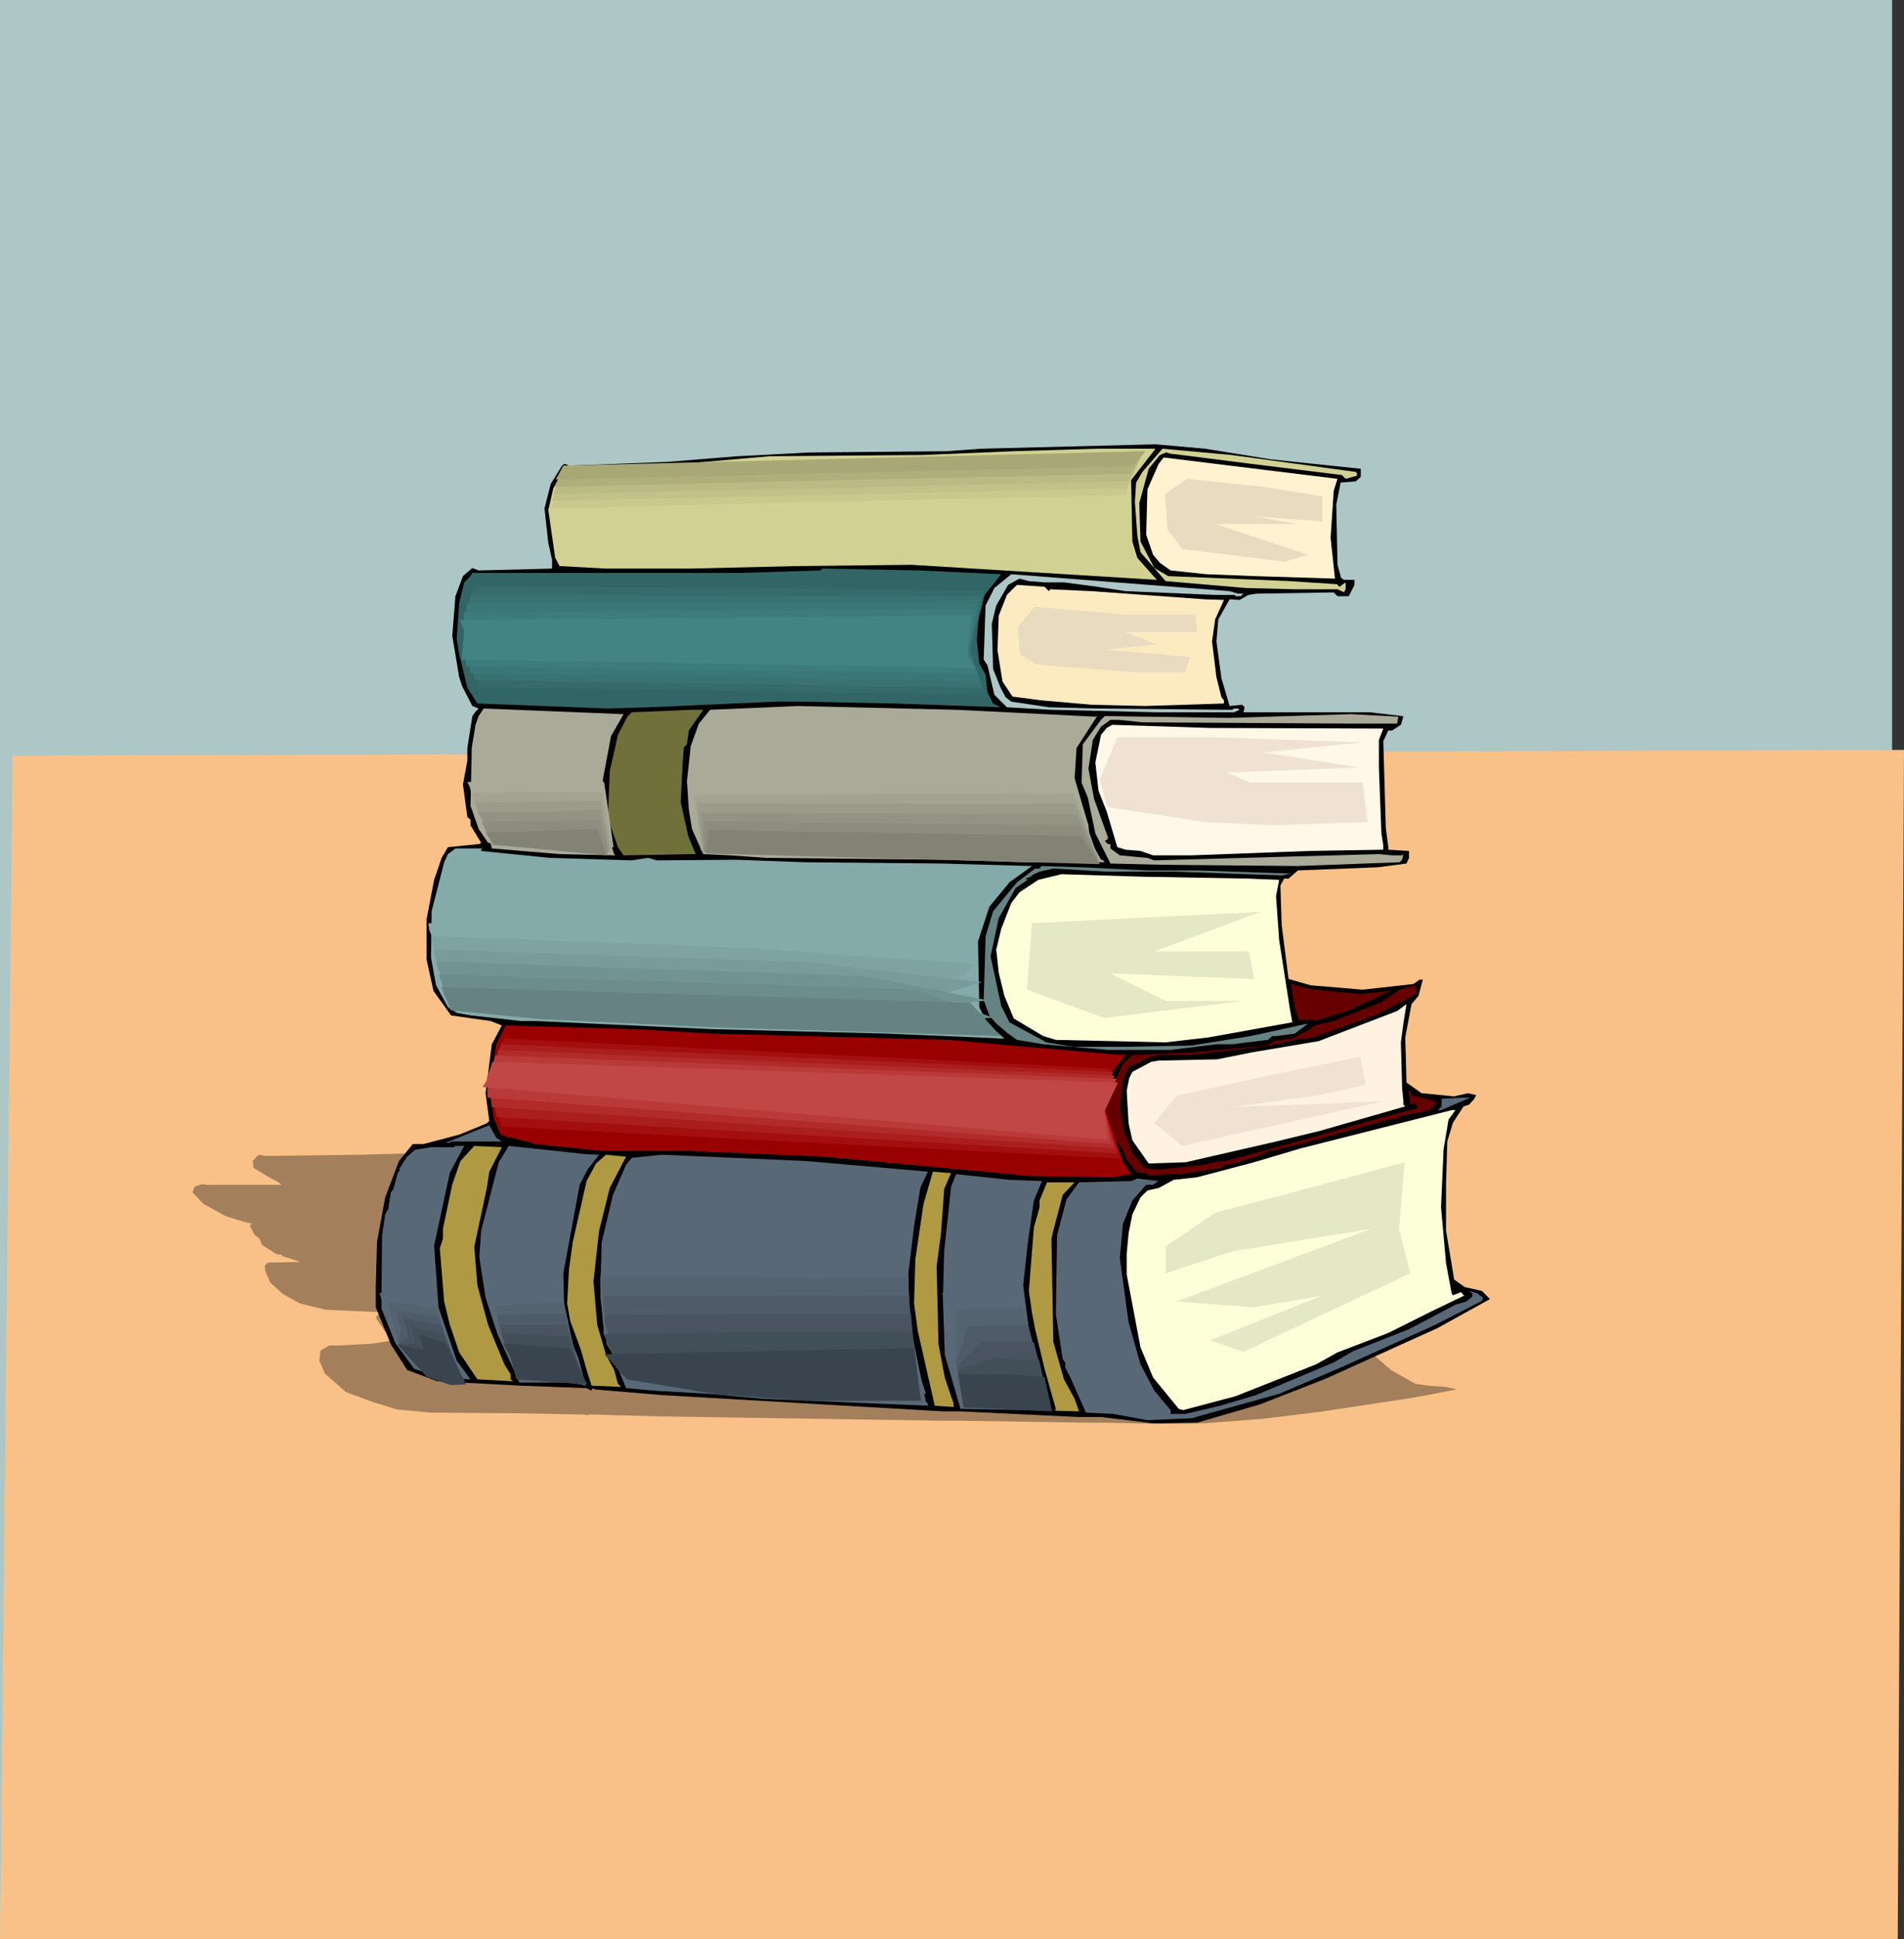 <?xml version="1.0" encoding="UTF-8" standalone="no"?>
<svg
   version="1.0"
   width="129.766mm"
   height="132.113mm"
   id="svg100"
   sodipodi:docname="Books 35.wmf"
   xmlns:inkscape="http://www.inkscape.org/namespaces/inkscape"
   xmlns:sodipodi="http://sodipodi.sourceforge.net/DTD/sodipodi-0.dtd"
   xmlns="http://www.w3.org/2000/svg"
   xmlns:svg="http://www.w3.org/2000/svg">
  <rect width="100%" height="100%" fill="#333333" stroke="none"/>
  <sodipodi:namedview
     id="namedview100"
     pagecolor="#ffffff"
     bordercolor="#000000"
     borderopacity="0.25"
     inkscape:showpageshadow="2"
     inkscape:pageopacity="0.0"
     inkscape:pagecheckerboard="0"
     inkscape:deskcolor="#d1d1d1"
     inkscape:document-units="mm" />
  <defs
     id="defs1">
    <pattern
       id="WMFhbasepattern"
       patternUnits="userSpaceOnUse"
       width="6"
       height="6"
       x="0"
       y="0" />
  </defs>
  <path
     style="fill:#adc6c6;fill-opacity:1;fill-rule:evenodd;stroke:none"
     d="M 0,0 H 487.385 V 499.324 H 0 Z"
     id="path1" />
  <path
     style="fill:#f9c187;fill-opacity:1;fill-rule:evenodd;stroke:none"
     d="m 3.232,194.558 487.223,-1.454 -1.616,306.219 H 0 Z"
     id="path2" />
  <path
     style="fill:#a37f5b;fill-opacity:1;fill-rule:evenodd;stroke:none"
     d="m 248.379,297.17 24.078,0.646 0.646,0.646 -0.97,0.162 -3.878,0.162 0.808,1.616 5.494,4.363 1.616,0.808 h 0.162 l 0.808,0.162 h 2.909 l 0.485,0.485 -0.485,0.808 h -2.909 l -1.454,-0.323 h -19.554 l -1.939,0.162 -1.939,0.323 h -2.747 l -0.97,1.616 1.131,1.454 4.525,2.747 4.363,1.778 h 3.07 l 0.97,0.162 0.162,0.323 h 32.32 l 8.565,0.323 0.485,0.162 v 0.646 l -1.616,0.323 h -1.131 l -0.485,0.808 8.08,6.141 2.262,1.454 0.162,0.162 5.494,0.162 0.485,0.485 -0.162,0.323 -6.949,0.323 -20.362,0.162 -1.778,0.646 h -0.97 l -0.485,0.485 3.555,2.909 6.302,3.717 6.302,0.485 13.736,0.485 12.605,-0.485 1.293,-0.323 h 0.646 l 0.323,1.293 -0.97,0.485 0.97,2.262 4.202,3.393 4.686,0.808 8.726,0.323 3.394,-0.323 2.101,0.162 v 0.162 l -0.808,0.323 -1.454,0.162 -1.293,1.293 v 1.293 l 3.394,3.07 3.878,3.393 6.302,3.555 3.232,0.485 4.686,0.323 2.747,0.646 -10.989,2.101 -24.563,3.717 -14.706,1.778 -14.706,1.131 -11.312,0.162 -13.898,-0.323 h -5.656 l -31.189,-0.485 h -4.525 l -73.69,-1.131 -17.614,-0.485 h -0.646 -0.162 l 0.162,0.162 -1.616,-0.162 -17.291,-0.323 -21.816,-0.162 -8.726,-0.808 -6.302,-1.939 -6.949,-2.585 -1.778,-1.616 -3.555,-3.07 -1.454,-3.393 0.323,-2.586 2.262,-1.293 h 2.747 l 8.403,-0.485 6.141,-0.97 0.485,-0.162 -3.394,-1.939 -2.424,-3.555 0.97,-1.454 -3.232,-0.162 -10.666,-0.485 -6.626,-1.616 -4.363,-2.424 -3.232,-2.909 -1.293,-2.909 -0.162,-1.454 0.808,-0.808 7.595,-0.162 h 0.323 l 0.162,-0.162 -4.202,-1.293 -0.485,-0.485 h -0.97 l -3.878,-2.424 -0.808,-1.778 -1.131,-0.808 -1.293,-2.424 0.323,-0.323 0.485,-0.162 -1.616,-0.323 -4.363,-1.293 -1.616,-0.646 -5.171,-2.909 -2.747,-2.909 0.485,-1.454 1.939,-0.646 1.616,0.162 h 18.907 l -0.808,-0.646 -2.424,-1.293 -4.04,-2.424 -0.162,-1.778 1.131,-1.293 0.646,-0.323 1.293,0.323 24.886,-0.323 17.614,-0.485 18.422,-0.162 35.067,-0.162 8.565,-0.323 44.925,-0.162 12.928,0.162 z"
     id="path3" />
  <path
     style="fill:#000000;fill-opacity:1;fill-rule:evenodd;stroke:none"
     d="m 327.401,118.286 23.109,2.424 v 2.101 l -1.293,1.131 -3.878,0.323 -1.131,5.656 0.323,15.513 0.808,2.909 v 0.323 l 0.808,0.646 h 2.747 v 1.293 l -1.454,2.909 h -2.909 l -0.97,-0.97 -19.877,0.323 -2.101,0.323 -2.262,1.293 -2.586,-0.162 -2.909,5.171 -0.485,5.656 1.293,9.534 2.101,7.11 3.232,-0.323 0.646,0.646 -0.323,1.293 h 32.482 l 8.403,0.97 0.323,0.162 -0.646,2.101 -2.262,1.454 h -0.97 l -1.293,2.747 0.646,22.3 0.646,5.009 v 0.646 l 5.333,0.323 v 1.778 l -0.646,1.454 -7.434,0.97 -20.523,0.808 -2.424,2.101 h -1.131 l -0.97,1.778 0.323,10.18 1.778,13.897 5.656,1.616 13.413,1.131 13.09,-1.454 1.616,-1.131 h 0.808 l -1.131,4.201 -1.778,2.101 -1.616,8.564 0.323,11.635 3.878,2.747 8.403,0.808 3.555,-0.808 2.101,0.485 -0.485,0.97 -1.293,1.454 -1.454,0.485 -2.747,4.201 -1.454,4.848 -0.323,10.988 v 11.958 l 2.101,12.604 2.747,1.939 4.363,0.97 2.101,2.101 -13.413,7.433 -28.926,13.089 -16.968,6.625 -16.16,4.686 -11.312,0.162 -13.413,-1.616 h -5.656 l -30.542,-1.454 h -4.525 l -72.397,-4.201 -17.291,-1.454 -0.323,-0.323 -0.485,0.323 v 0.323 l -1.293,-0.646 -16.968,-0.646 -21.493,-1.131 -7.757,-2.909 -4.202,-6.625 -3.878,-9.534 v -5.171 l 0.323,-11.635 2.101,-11.473 3.555,-9.372 3.555,-4.363 h 2.747 l 9.211,-2.424 7.11,-2.909 0.646,-0.646 -0.97,-7.11 1.616,-12.604 2.586,-4.848 -2.909,-1.131 -10.181,-1.454 -4.525,-6.302 -1.778,-8.08 v -10.342 l 1.939,-10.18 1.939,-5.656 1.616,-2.747 7.918,-0.808 h 0.162 l 0.485,-0.323 -2.747,-4.525 v -1.454 l -0.808,-0.646 -1.131,-8.403 1.131,-6.141 v -3.232 l 1.293,-8.241 0.808,-1.131 0.808,-0.808 -1.616,-0.646 -2.586,-5.009 -0.808,-2.424 -1.778,-10.665 0.808,-10.18 1.939,-5.171 2.424,-2.101 1.616,0.646 18.907,-0.485 v -2.262 l -0.97,-4.363 -0.97,-8.888 1.616,-6.302 2.909,-4.686 0.646,-0.485 1.131,0.485 25.371,-0.97 17.938,-1.454 18.584,-0.97 35.39,-0.323 8.888,-0.646 44.925,-1.131 12.766,1.131 z"
     id="path4" />
  <path
     style="fill:#d1d193;fill-opacity:1;fill-rule:evenodd;stroke:none"
     d="m 291.364,123.619 0.323,15.836 1.293,4.201 5.01,5.656 -63.186,-3.878 -29.411,0.323 -27.472,0.646 h -21.816 l -11.958,-0.646 -1.131,-2.101 -1.778,-12.281 1.293,-5.656 2.909,-5.009 26.826,-0.97 26.018,-2.262 39.269,-0.323 23.594,-0.97 21.493,-0.646 h 15.029 z"
     id="path5" />
  <path
     style="fill:#d1d193;fill-opacity:1;fill-rule:evenodd;stroke:none"
     d="m 349.217,121.518 0.323,0.323 v 0.646 l -2.909,0.808 -0.97,-0.97 -23.594,-2.909 -15.19,-1.939 -5.333,-0.646 -1.131,-0.323 -1.616,0.646 -2.909,3.555 -2.424,8.888 0.323,9.857 3.555,6.787 3.555,2.101 31.35,1.293 12.282,0.808 v 0.162 l 0.485,0.485 1.616,-1.131 v 1.778 l -0.323,0.485 v 0.323 l -1.778,-0.808 h -11.15 l -12.443,-0.323 -20.685,-1.778 -6.464,-7.433 -0.808,-4.201 -0.646,-8.726 0.323,-5.009 1.616,-2.747 5.171,-5.979 17.776,1.616 z"
     id="path6" />
  <path
     style="fill:#fff2d1;fill-opacity:1;fill-rule:evenodd;stroke:none"
     d="m 344.531,123.296 -0.97,3.07 -0.808,12.12 1.131,10.504 -20.846,-0.646 -12.282,-0.485 -9.211,-0.97 -2.747,-1.939 -1.778,-2.101 -1.778,-5.171 0.323,-11.635 2.909,-6.625 1.293,-1.616 27.634,3.393 z"
     id="path7" />
  <path
     style="fill:#326666;fill-opacity:1;fill-rule:evenodd;stroke:none"
     d="m 257.913,147.858 -4.525,5.656 -1.131,3.232 -0.646,8.08 0.646,5.979 1.616,2.909 0.485,4.525 1.454,2.909 1.939,0.97 -26.987,-0.97 -24.886,-0.485 h -5.818 l -32.805,1.454 -10.666,0.323 -33.613,-1.293 -2.586,-4.04 -2.101,-8.726 -0.646,-3.878 0.646,-9.211 1.293,-5.333 1.616,-1.616 0.485,-0.808 h 68.518 l 21.17,-0.646 0.485,-0.485 25.048,0.485 z"
     id="path8" />
  <path
     style="fill:#adc6c6;fill-opacity:1;fill-rule:evenodd;stroke:none"
     d="m 318.836,152.867 h 1.454 l -0.646,0.646 h -1.454 v -0.323 h -5.171 l -23.109,-0.97 -7.272,-1.131 -8.565,-1.131 h -5.01 l -4.04,-0.323 -2.424,-0.646 -2.909,1.616 -3.07,5.333 -1.131,4.686 0.323,11.635 1.939,4.848 1.293,2.424 1.454,1.131 9.696,1.454 12.443,0.323 32.643,0.323 h 2.101 l 0.485,-0.323 h 0.97 l 0.485,0.323 -1.454,0.646 h -19.877 l -27.472,-0.646 -11.15,-0.646 -3.232,-3.232 -1.778,-7.595 -0.97,-1.454 0.485,-13.897 2.262,-4.525 4.363,-3.555 56.237,4.363 z"
     id="path9" />
  <path
     style="fill:#fceac1;fill-opacity:1;fill-rule:evenodd;stroke:none"
     d="m 270.195,152.221 0.323,-0.485 10.666,0.485 29.25,2.101 4.848,0.162 -2.262,5.009 -0.808,5.656 1.131,9.211 1.293,5.171 0.646,0.808 v 0.808 l -20.362,0.646 -13.736,-0.323 -12.928,-1.131 -7.434,-0.97 -2.586,-3.878 -1.293,-8.08 0.323,-8.888 2.101,-5.333 2.586,-2.585 7.11,0.485 z"
     id="path10" />
  <path
     style="fill:#aaaa99;fill-opacity:1;fill-rule:evenodd;stroke:none"
     d="m 282.153,184.54 0.485,-0.162 -5.333,8.241 -0.485,7.756 1.778,6.141 1.778,5.979 0.323,3.555 2.909,5.333 h 0.323 l 0.646,0.646 H 263.892 l -20.685,-0.646 -45.894,-0.485 -9.211,-0.646 -6.949,-0.323 -2.909,-6.464 -0.808,-5.009 -0.485,-7.272 0.97,-9.049 2.101,-5.817 2.909,-3.555 22.462,-0.97 40.885,0.97 z"
     id="path11" />
  <path
     style="fill:#aaaa99;fill-opacity:1;fill-rule:evenodd;stroke:none"
     d="m 157.398,189.549 -2.101,11.15 0.485,11.958 2.424,7.272 0.323,0.323 -14.382,-0.323 -17.453,-1.454 -0.323,-1.454 h -0.646 l -2.424,-3.555 -2.101,-5.979 0.323,-15.028 0.97,-5.817 0.808,-2.262 1.293,-1.939 36.037,1.454 z"
     id="path12" />
  <path
     style="fill:#70703a;fill-opacity:1;fill-rule:evenodd;stroke:none"
     d="m 177.437,188.095 -0.485,3.555 -0.808,0.808 -0.323,4.525 -0.485,9.534 1.939,8.726 1.939,4.686 -18.584,0.323 -1.454,-2.101 -2.586,-7.433 0.485,-12.12 2.101,-9.372 2.424,-4.686 1.131,-1.131 15.514,-0.646 h 2.909 z"
     id="path13" />
  <path
     style="fill:#aaaa99;fill-opacity:1;fill-rule:evenodd;stroke:none"
     d="m 359.883,186.317 h -13.251 l -52.358,-0.323 -6.141,-0.646 h -2.101 l -2.424,1.778 -2.101,3.393 -1.131,7.433 1.454,7.756 3.555,9.857 v 0.485 l -0.808,0.485 0.808,0.808 h 0.646 v 1.131 l 2.424,1.778 7.11,0.646 1.778,0.646 34.582,-0.97 23.27,-0.646 3.394,0.323 h 2.586 l 0.323,-0.323 -0.323,1.454 -0.646,0.646 -26.179,0.97 -35.229,-0.323 -13.09,-0.323 -3.878,-7.756 -1.939,-9.211 -1.616,-3.878 0.323,-9.857 4.686,-6.302 0.97,-0.97 31.835,0.485 31.674,-0.97 12.12,0.646 z"
     id="path14" />
  <path
     style="fill:#fff7e8;fill-opacity:1;fill-rule:evenodd;stroke:none"
     d="m 356.328,187.61 -1.131,2.909 v 7.11 l 0.646,16.967 0.485,3.07 v 1.131 l -19.069,0.323 -30.381,1.131 h -9.858 l -3.232,-1.131 -3.878,-0.323 -2.101,-0.646 -2.747,-9.211 -2.101,-5.333 -0.808,-7.272 1.454,-7.11 1.454,-1.778 1.454,-0.808 25.21,0.808 z"
     id="path15" />
  <path
     style="fill:#84aaaa;fill-opacity:1;fill-rule:evenodd;stroke:none"
     d="m 123.947,218.797 v 0.323 l 17.614,1.778 21.17,0.646 4.202,-0.646 2.262,0.646 20.362,-0.162 17.938,0.646 34.906,0.323 23.432,0.646 -5.818,4.201 -5.171,6.302 -2.909,8.888 0.323,16.967 2.101,4.201 4.363,3.878 -30.381,-1.293 -44.763,-1.131 -45.571,-2.101 h -3.878 l -12.928,-1.454 -3.555,-0.646 -2.262,-1.454 -3.07,-5.656 -1.293,-7.11 0.162,-11.958 3.232,-12.604 0.97,-2.101 1.939,-1.454 h 6.949 z"
     id="path16" />
  <path
     style="fill:#668282;fill-opacity:1;fill-rule:evenodd;stroke:none"
     d="m 295.566,224.13 h 13.09 l 23.917,0.808 -2.424,0.485 -27.31,-0.97 h -17.776 l -13.736,-0.808 -3.555,0.808 -1.454,0.646 -0.485,0.323 v 0 l -0.323,0.323 -1.293,0.485 0.485,0.323 -3.07,2.101 -4.363,7.756 -2.101,9.857 2.747,12.766 2.101,4.201 9.534,5.171 6.949,1.131 h 14.382 l 15.998,-0.323 15.19,-2.424 14.867,-3.232 -3.394,2.586 -4.848,0.646 h -0.97 l -1.131,0.97 -9.211,1.131 h -4.04 l -11.797,1.454 h -16.16 l -16.645,-1.454 -6.787,-1.131 -2.262,-1.616 -3.07,-2.586 -1.778,-2.101 -1.454,-3.878 0.485,-16.483 1.939,-6.464 6.141,-7.433 4.686,-3.555 h 1.131 l 0.485,-0.646 10.342,0.323 z"
     id="path17" />
  <path
     style="fill:#fcffd8;fill-opacity:1;fill-rule:evenodd;stroke:none"
     d="m 321.584,226.231 7.918,0.323 -0.808,4.201 0.808,11.312 2.747,17.614 0.646,3.555 -21.493,3.878 -11.15,1.293 -28.28,-0.646 -3.232,-0.97 -7.595,-4.525 -2.424,-5.817 -1.454,-5.979 -0.646,-5.979 1.293,-5.333 2.586,-6.625 2.101,-2.747 4.848,-3.232 5.979,-1.454 20.846,0.646 z"
     id="path18" />
  <path
     style="fill:#660000;fill-opacity:1;fill-rule:evenodd;stroke:none"
     d="m 350.348,255.964 7.757,-0.808 -10.989,5.171 -8.565,2.586 v -0.323 h -3.555 l -0.323,0.323 -1.131,-3.232 -0.97,-6.302 5.818,1.454 z"
     id="path19" />
  <path
     style="fill:#660000;fill-opacity:1;fill-rule:evenodd;stroke:none"
     d="m 354.873,261.135 -16.483,5.979 -5.01,0.646 -5.979,1.454 -9.534,1.131 -11.312,1.293 h -7.757 l -2.424,0.485 -5.656,2.747 -1.454,3.232 -0.808,6.787 1.131,6.302 2.101,5.656 3.232,3.878 3.07,0.485 12.12,-1.293 4.202,-0.97 h 1.454 l 23.594,-6.464 15.837,-4.525 9.858,-2.585 v -0.485 l -0.646,-0.808 -1.131,0.323 -0.323,-2.424 v -1.454 l 0.323,0.323 0.323,1.131 6.141,1.616 0.162,0.485 -1.616,1.778 -2.909,0.646 -4.525,0.808 -0.646,0.646 -2.586,0.323 -5.171,1.454 -16.322,4.525 -6.302,1.454 -1.454,0.646 h -0.97 l -0.323,-0.323 -1.616,1.131 -7.595,2.424 -2.586,0.323 -0.646,0.808 -10.181,1.616 h -2.586 l -6.302,0.485 0.323,-0.485 -3.232,-0.646 -2.424,-3.07 -1.454,-3.232 -1.616,-2.262 -2.586,-6.625 0.808,-4.201 3.878,-8.403 2.424,-2.262 15.19,-0.646 19.715,-1.778 1.454,-1.131 4.848,-0.646 4.686,-2.424 0.97,-0.97 5.01,-1.131 12.282,-4.848 4.686,-3.232 4.202,-1.131 v 2.262 z"
     id="path20" />
  <path
     style="fill:#fff2e0;fill-opacity:1;fill-rule:evenodd;stroke:none"
     d="m 360.852,268.407 0.323,11.796 0.323,3.393 v 0.808 l 0.485,0.485 -21.978,6.302 -11.312,2.747 -23.27,5.333 -9.534,0.323 -4.202,-5.979 -0.97,-4.363 -0.485,-8.403 0.646,-3.232 0.808,-1.616 4.848,-2.585 1.939,-0.323 15.029,-0.323 8.888,-1.778 17.291,-2.909 20.2,-7.756 2.424,-1.778 -0.808,5.009 z"
     id="path21" />
  <path
     style="fill:#990000;fill-opacity:1;fill-rule:evenodd;stroke:none"
     d="m 183.577,266.144 60.6,1.616 16.322,1.454 28.28,2.424 h 0.485 l 0.323,-0.323 0.323,0.323 -3.394,4.363 -2.909,7.595 v 5.009 l 0.97,1.778 v 1.454 l 6.787,10.504 -4.848,0.808 -21.008,-0.323 -53.49,-5.009 -34.582,-1.454 h -22.462 l -16.968,-1.778 -9.05,-2.424 -1.778,-4.201 -1.131,-8.08 1.778,-10.988 2.424,-4.848 33.613,0.97 z"
     id="path22" />
  <path
     style="fill:#596877;fill-opacity:1;fill-rule:evenodd;stroke:none"
     d="m 371.195,285.859 h -0.808 l 0.97,-0.97 v -1.616 l -0.162,-0.323 5.818,-0.323 h 1.778 z"
     id="path23" />
  <path
     style="fill:#fcffd8;fill-opacity:1;fill-rule:evenodd;stroke:none"
     d="m 373.134,288.283 -1.293,7.756 -0.646,14.867 1.293,14.382 1.454,7.756 0.323,0.485 2.101,-0.808 0.646,0.808 h 0.323 l -8.726,4.201 -10.989,5.494 -13.09,5.009 -5.494,3.07 -20.846,8.241 -13.413,3.555 -1.131,-0.323 -6.626,-8.08 -3.232,-7.756 -3.555,-18.745 v -5.333 l 0.485,-5.333 0.97,-4.848 2.101,-4.363 1.778,-1.778 2.909,-0.646 3.878,-2.101 5.979,-0.646 14.706,-3.878 11.958,-3.555 38.946,-9.857 h 0.97 z"
     id="path24" />
  <path
     style="fill:#596877;fill-opacity:1;fill-rule:evenodd;stroke:none"
     d="m 129.28,293.938 h 0.97 -14.059 l -0.323,0.323 h -1.131 l 11.312,-4.525 1.778,3.232 z"
     id="path25" />
  <path
     style="fill:#596877;fill-opacity:1;fill-rule:evenodd;stroke:none"
     d="m 115.867,302.018 -4.04,18.745 1.131,15.836 4.686,13.735 3.555,4.848 -8.242,-0.485 -6.302,-2.262 -4.848,-6.625 -3.555,-8.888 0.162,-18.745 0.808,-5.494 0.808,-1.454 0.646,-4.201 0.646,-0.808 1.131,-4.201 0.646,-0.808 -0.323,-0.162 2.101,-3.232 2.101,-1.778 4.04,-0.646 h 5.818 l 0.485,-0.323 h 2.262 z"
     id="path26" />
  <path
     style="fill:#af9942;fill-opacity:1;fill-rule:evenodd;stroke:none"
     d="m 126.048,301.695 -0.646,4.201 -3.232,15.19 0.808,9.857 2.747,10.18 4.202,10.18 1.616,2.585 v 1.293 l 0.646,0.485 -9.211,-0.485 -4.686,-6.949 -2.424,-7.11 -1.454,-5.979 -1.131,-13.735 0.808,-2.424 v -2.585 l 2.424,-11.473 2.101,-5.979 3.555,-3.878 7.11,0.323 z"
     id="path27" />
  <path
     style="fill:#596877;fill-opacity:1;fill-rule:evenodd;stroke:none"
     d="m 154.328,297.332 -2.909,3.717 -2.101,4.04 -4.202,22.785 0.323,13.251 3.555,8.564 1.454,5.494 0.323,0.485 v 1.131 l -3.232,-0.808 h -13.736 l -5.656,-12.443 -3.07,-9.372 -1.616,-10.504 0.485,-6.787 4.525,-17.614 2.586,-4.201 19.715,2.101 z"
     id="path28" />
  <path
     style="fill:#af9942;fill-opacity:1;fill-rule:evenodd;stroke:none"
     d="m 161.277,297.817 -4.202,8.08 -2.747,10.988 -1.454,13.089 0.97,11.15 2.262,7.756 2.101,3.878 0.97,3.555 0.808,0.808 -7.595,-0.323 -1.293,-4.04 -1.454,-5.171 -2.747,-7.433 -0.808,-4.525 0.485,-8.888 0.97,-6.949 3.555,-15.675 2.424,-4.525 2.586,-2.262 4.848,0.485 z"
     id="path29" />
  <path
     style="fill:#596877;fill-opacity:1;fill-rule:evenodd;stroke:none"
     d="m 239.006,301.695 -1.939,4.201 -1.616,9.857 -1.454,12.12 0.323,12.604 4.202,20.522 0.485,0.323 v 0.646 l -42.501,-1.778 -14.059,-1.293 -14.059,-0.808 -7.11,-0.646 -3.878,-9.534 -1.131,-1.778 -1.616,-11.958 0.323,-14.22 2.909,-12.281 3.394,-7.756 1.454,-1.778 7.757,-0.808 37.006,1.616 z"
     id="path30" />
  <path
     style="fill:#af9942;fill-opacity:1;fill-rule:evenodd;stroke:none"
     d="m 244.985,302.018 -1.778,4.201 -0.808,11.312 -1.131,8.564 0.485,20.038 1.616,8.564 1.616,4.848 0.646,1.778 v 0.97 l -4.848,-0.323 -4.363,-19.23 -0.97,-7.11 0.323,-11.312 2.101,-14.22 2.424,-8.403 3.878,0.323 z"
     id="path31" />
  <path
     style="fill:#af9942;fill-opacity:1;fill-rule:evenodd;stroke:none"
     d="m 271.811,362.939 0.162,-0.162 -2.909,-10.342 -2.424,-10.18 -0.808,-4.201 -0.808,-5.656 1.293,-16.321 1.454,-5.171 v -1.778 l 1.939,-4.686 h 7.11 l -3.07,3.232 -2.424,9.211 -0.485,2.101 0.485,26.501 2.747,9.696 2.747,5.009 1.131,3.232 -6.141,-0.162 z"
     id="path32" />
  <path
     style="fill:#596877;fill-opacity:1;fill-rule:evenodd;stroke:none"
     d="m 268.417,304.119 -2.101,5.009 -1.616,11.312 -1.131,10.504 1.454,11.312 2.747,9.857 1.939,9.211 0.485,0.97 v 0.485 l 0.485,0.485 -5.979,-0.162 -17.291,-0.323 -4.04,-13.897 -0.485,-14.382 0.323,-12.443 0.97,-8.726 0.808,-7.756 1.293,-3.232 13.736,1.454 z"
     id="path33" />
  <path
     style="fill:#596877;fill-opacity:1;fill-rule:evenodd;stroke:none"
     d="m 298.798,303.796 -1.778,1.293 h -1.778 l -3.555,4.04 -2.424,5.979 -0.808,8.888 2.262,16.483 3.07,10.827 3.555,6.787 4.202,5.009 v 0.97 h 3.878 l 8.888,-2.101 9.211,-2.747 20.038,-8.403 5.01,-2.909 14.382,-5.656 11.958,-6.302 2.747,-0.808 1.616,-1.293 v -0.808 l -0.808,-0.646 2.101,0.646 1.454,1.131 -0.323,0.808 -11.958,6.141 -23.594,10.665 -16.645,7.11 -22.624,6.302 -11.312,0.485 -8.888,-1.616 -6.949,-0.323 -3.878,-8.726 -1.454,-2.909 v -1.293 l -0.646,-0.808 -1.778,-11.635 0.323,-20.361 2.424,-9.211 3.232,-4.363 13.413,-0.323 1.616,-0.646 5.494,0.646 z"
     id="path34" />
  <path
     style="fill:#d1d193;fill-opacity:1;fill-rule:evenodd;stroke:none"
     d="m 145.44,121.841 148.187,-5.009 -4.202,12.604 -148.025,3.232 z"
     id="path35" />
  <path
     style="fill:#c9c98e;fill-opacity:1;fill-rule:evenodd;stroke:none"
     d="m 145.278,121.518 74.498,-2.424 74.174,-2.424 -2.101,5.333 -1.939,5.494 -74.013,1.616 -74.174,1.778 z"
     id="path36" />
  <path
     style="fill:#c1c189;fill-opacity:1;fill-rule:evenodd;stroke:none"
     d="m 145.278,121.195 74.498,-2.424 74.498,-2.262 -1.939,4.686 -2.101,4.525 -74.013,1.616 -74.174,1.616 z"
     id="path37" />
  <path
     style="fill:#baba84;fill-opacity:1;fill-rule:evenodd;stroke:none"
     d="m 145.278,120.549 74.659,-1.939 74.659,-2.262 -1.939,3.878 -1.939,3.717 -74.174,1.616 -37.006,0.808 -37.006,0.808 1.293,-3.232 z"
     id="path38" />
  <path
     style="fill:#afaf7c;fill-opacity:1;fill-rule:evenodd;stroke:none"
     d="m 145.117,120.225 74.982,-1.939 74.821,-2.101 -3.878,5.817 -74.013,1.616 -74.174,1.778 1.131,-2.586 z"
     id="path39" />
  <path
     style="fill:#a8a877;fill-opacity:1;fill-rule:evenodd;stroke:none"
     d="m 145.117,119.902 149.965,-3.717 -3.555,3.878 -148.349,3.393 z"
     id="path40" />
  <path
     style="fill:#326666;fill-opacity:1;fill-rule:evenodd;stroke:none"
     d="m 122.977,148.666 -2.586,14.22 4.04,15.998 129.926,1.616 -4.202,-13.412 4.202,-16.806 z"
     id="path41" />
  <path
     style="fill:#356b6b;fill-opacity:1;fill-rule:evenodd;stroke:none"
     d="m 122.008,150.928 -1.778,11.958 1.616,7.11 1.616,6.949 130.249,1.939 -1.939,-5.817 -1.778,-5.656 1.778,-7.756 1.778,-7.595 -65.771,-0.646 z"
     id="path42" />
  <path
     style="fill:#3a7272;fill-opacity:1;fill-rule:evenodd;stroke:none"
     d="m 121.2,153.191 -1.131,9.534 1.131,6.302 1.131,6.141 65.286,0.97 65.448,0.97 -1.616,-4.686 -1.616,-4.686 1.454,-7.11 1.454,-6.949 z"
     id="path43" />
  <path
     style="fill:#3a7777;fill-opacity:1;fill-rule:evenodd;stroke:none"
     d="m 120.23,155.291 -0.323,7.272 0.646,5.494 0.646,5.333 131.219,1.939 -1.293,-3.717 -1.616,-3.717 1.293,-6.302 1.131,-6.302 z"
     id="path44" />
  <path
     style="fill:#3d7c7c;fill-opacity:1;fill-rule:evenodd;stroke:none"
     d="m 119.422,157.554 0.162,2.424 v 2.586 l 0.485,9.049 131.542,1.939 -0.97,-2.586 -1.293,-2.747 0.808,-5.656 0.97,-5.656 -65.933,0.323 z"
     id="path45" />
  <path
     style="fill:#428484;fill-opacity:1;fill-rule:evenodd;stroke:none"
     d="m 118.453,159.654 1.131,2.747 -0.646,7.433 132.189,2.101 -1.939,-3.393 0.97,-10.019 z"
     id="path46" />
  <path
     style="fill:#aaaa99;fill-opacity:1;fill-rule:evenodd;stroke:none"
     d="m 177.437,202.153 98.576,-0.808 6.787,19.391 -102.131,-1.778 v 0 l -0.162,-0.162 v -0.323 -0.323 l -0.162,-0.97 -0.162,-1.293 -0.323,-1.454 -0.162,-1.616 -0.646,-3.393 -0.323,-1.778 -0.323,-1.616 -0.323,-1.293 -0.162,-1.293 -0.162,-0.97 -0.162,-0.323 -0.162,-0.162 v -0.162 0.162 z"
     id="path47" />
  <path
     style="fill:#a3a391;fill-opacity:1;fill-rule:evenodd;stroke:none"
     d="m 178.406,204.739 49.126,-0.323 h 24.402 l 24.563,-0.162 3.232,8.403 3.232,8.403 -51.066,-0.97 -51.066,-0.97 v -0.162 -0.646 l -0.162,-0.808 -0.162,-1.131 -0.162,-1.131 -0.162,-1.454 -0.485,-3.07 -0.485,-2.747 -0.162,-1.293 -0.323,-0.97 v -0.808 l -0.162,-0.485 h -0.162 v 0 z"
     id="path48" />
  <path
     style="fill:#9b9b8c;fill-opacity:1;fill-rule:evenodd;stroke:none"
     d="m 179.376,206.84 h 48.965 l 48.642,0.162 3.07,7.11 2.909,7.433 -50.904,-1.131 -50.904,-1.131 v -0.162 -0.485 l -0.162,-0.808 -0.162,-0.808 v -1.131 l -0.323,-1.131 -0.323,-2.585 -0.323,-2.424 -0.162,-1.131 v -0.808 l -0.162,-0.646 -0.162,-0.323 v -0.162 z"
     id="path49" />
  <path
     style="fill:#939384;fill-opacity:1;fill-rule:evenodd;stroke:none"
     d="m 180.507,209.263 48.48,0.162 48.48,0.323 2.909,5.979 2.747,6.141 -50.742,-1.293 -51.227,-1.293 v -0.485 -0.485 -0.808 l -0.162,-1.778 -0.162,-2.101 -0.162,-1.939 v -0.97 -0.646 l -0.162,-0.485 v -0.485 0 z"
     id="path50" />
  <path
     style="fill:#8c8c7f;fill-opacity:1;fill-rule:evenodd;stroke:none"
     d="m 181.477,211.526 48.318,0.485 48.157,0.485 5.333,9.696 -50.742,-1.293 -51.066,-1.293 v -8.241 z"
     id="path51" />
  <path
     style="fill:#828275;fill-opacity:1;fill-rule:evenodd;stroke:none"
     d="m 182.608,213.788 95.667,1.454 5.01,7.272 -101.485,-2.747 v -0.162 -0.162 -0.323 l 0.162,-0.323 0.162,-1.131 0.162,-1.131 0.162,-1.293 v -0.808 l 0.162,-0.485 v -0.162 -0.162 z"
     id="path52" />
  <path
     style="fill:#aaaa99;fill-opacity:1;fill-rule:evenodd;stroke:none"
     d="m 120.392,201.345 h 35.229 l 2.424,16.806 -31.674,-0.808 v 0 l -0.162,-0.162 -0.162,-0.323 v -0.323 l -0.323,-0.808 -0.485,-1.293 -0.485,-1.293 -0.646,-1.454 -1.131,-3.232 -0.485,-1.616 -0.646,-1.454 -0.485,-1.293 -0.323,-1.293 -0.323,-0.808 -0.162,-0.323 -0.162,-0.323 v -0.162 0 0 z"
     id="path53" />
  <path
     style="fill:#a3a391;fill-opacity:1;fill-rule:evenodd;stroke:none"
     d="m 121.361,204.092 33.774,-0.162 1.293,7.272 1.293,7.433 -15.675,-0.646 -15.675,-0.646 v 0 -0.162 l -0.162,-0.485 -0.323,-0.646 -0.323,-0.97 -0.485,-1.293 -0.485,-1.131 -0.97,-2.747 -0.97,-2.586 -0.485,-1.131 -0.485,-0.97 -0.162,-0.808 -0.162,-0.323 -0.162,-0.162 v -0.162 0.162 z"
     id="path54" />
  <path
     style="fill:#9b9b8c;fill-opacity:1;fill-rule:evenodd;stroke:none"
     d="m 122.169,206.678 32.643,-0.485 1.293,6.464 1.131,6.302 -30.704,-1.616 v -0.162 l -0.162,-0.323 -0.162,-0.646 -0.323,-0.808 -0.485,-0.808 -0.323,-1.131 -0.808,-2.101 -0.97,-2.101 -0.323,-0.97 -0.323,-0.646 -0.323,-0.646 v -0.485 h -0.162 z"
     id="path55" />
  <path
     style="fill:#939384;fill-opacity:1;fill-rule:evenodd;stroke:none"
     d="m 123.139,209.102 15.675,-0.162 15.837,-0.323 1.131,5.494 1.131,5.171 -15.029,-0.808 -15.029,-0.97 v -0.162 l -0.162,-0.323 -0.162,-0.485 -0.162,-0.485 -0.808,-1.616 -0.646,-1.616 -0.808,-1.778 -0.323,-0.646 -0.323,-0.485 -0.162,-0.485 -0.162,-0.323 v -0.162 z"
     id="path56" />
  <path
     style="fill:#8c8c7f;fill-opacity:1;fill-rule:evenodd;stroke:none"
     d="m 124.109,211.687 15.029,-0.323 15.029,-0.323 1.293,4.363 0.646,2.262 0.485,2.262 -29.573,-2.424 v -0.162 l -0.162,-0.162 -0.323,-0.808 -0.485,-0.97 -0.646,-1.131 -0.646,-1.131 -0.323,-0.97 -0.323,-0.323 v -0.162 z"
     id="path57" />
  <path
     style="fill:#828275;fill-opacity:1;fill-rule:evenodd;stroke:none"
     d="m 125.078,214.434 28.765,-0.97 2.424,6.787 -29.088,-2.747 v -0.162 0 l -0.323,-0.485 -0.808,-1.131 -0.485,-0.646 -0.323,-0.485 -0.162,-0.323 z"
     id="path58" />
  <path
     style="fill:#84aaaa;fill-opacity:1;fill-rule:evenodd;stroke:none"
     d="m 110.534,237.704 139.137,5.979 0.97,16.644 -133.32,-2.424 v 0 -0.323 l -0.162,-0.162 -0.162,-0.485 -0.162,-0.323 -0.323,-0.646 -0.485,-1.293 -0.646,-1.616 -0.646,-1.778 -1.293,-3.717 -1.454,-3.717 -0.485,-1.778 -0.485,-1.454 -0.485,-1.293 v -0.485 l -0.162,-0.485 v -0.485 -0.162 z"
     id="path59" />
  <path
     style="fill:#7fa3a3;fill-opacity:1;fill-rule:evenodd;stroke:none"
     d="m 111.342,241.097 41.37,1.454 41.37,1.616 28.603,2.101 28.603,1.939 -7.11,6.625 -6.949,6.464 -31.189,-0.808 -31.027,-0.808 -28.926,-0.646 -29.088,-0.646 v -0.162 0 l -0.162,-0.323 -0.162,-0.323 -0.323,-0.808 -0.485,-1.293 -0.485,-1.293 -0.485,-1.454 -1.293,-3.232 -1.131,-3.232 -0.485,-1.454 -0.323,-1.293 -0.323,-1.131 -0.162,-0.808 v -0.485 0 z"
     id="path60" />
  <path
     style="fill:#7a9b9b;fill-opacity:1;fill-rule:evenodd;stroke:none"
     d="m 111.827,244.491 96.313,3.232 44.763,5.171 -14.544,4.525 -14.544,4.525 -57.691,-1.616 -24.563,-0.646 -24.725,-0.97 v 0 -0.162 l -0.162,-0.485 -0.323,-0.808 -0.485,-0.808 -0.323,-1.131 -0.646,-1.293 -1.939,-5.333 -0.485,-1.131 -0.323,-1.131 -0.323,-0.97 v -0.646 -0.323 z"
     id="path61" />
  <path
     style="fill:#729393;fill-opacity:1;fill-rule:evenodd;stroke:none"
     d="m 112.635,247.561 54.782,1.939 54.621,1.778 16.16,3.07 16.16,3.232 -43.794,5.333 -26.664,-0.97 -26.664,-0.808 -20.2,-0.97 -20.362,-0.97 v 0 l -0.162,-0.485 -0.323,-0.485 -0.323,-0.808 -0.323,-0.97 -0.323,-0.97 -1.778,-4.363 -0.323,-0.97 -0.323,-0.808 -0.162,-0.808 -0.162,-0.485 v -0.323 z"
     id="path62" />
  <path
     style="fill:#6d8c8c;fill-opacity:1;fill-rule:evenodd;stroke:none"
     d="m 113.12,250.955 61.57,1.939 61.408,1.939 5.01,1.778 5.01,1.939 9.858,3.555 -29.411,0.808 -29.411,0.808 -24.402,-0.97 -24.563,-0.97 -15.837,-1.131 -15.837,-0.97 h -0.162 l -0.162,-0.323 v -0.485 l -0.323,-0.485 -0.646,-1.454 -0.646,-1.778 -0.646,-1.454 -0.162,-0.808 -0.323,-0.646 -0.162,-0.646 -0.162,-0.323 v -0.162 z"
     id="path63" />
  <path
     style="fill:#668282;fill-opacity:1;fill-rule:evenodd;stroke:none"
     d="m 113.766,254.186 136.229,4.04 7.757,8.564 -73.851,-2.262 -44.602,-2.101 -23.109,-2.262 v 0 l -0.162,-0.162 -0.162,-0.323 -0.162,-0.485 -0.323,-0.97 -0.485,-0.97 -0.485,-1.131 -0.323,-0.97 -0.162,-0.323 -0.162,-0.323 v -0.162 z"
     id="path64" />
  <path
     style="fill:#990000;fill-opacity:1;fill-rule:evenodd;stroke:none"
     d="m 131.219,265.983 154.813,8.403 -3.232,5.817 6.626,19.391 -159.014,-6.787 -3.394,-11.796 v 0 l 0.162,-0.162 v -0.323 -0.323 l 0.323,-0.97 0.162,-1.293 0.323,-1.454 0.485,-1.616 0.646,-3.232 0.485,-1.616 0.323,-1.454 0.323,-1.454 0.323,-0.97 0.162,-0.323 0.162,-0.323 0.162,-0.162 v -0.162 h 0.162 v 0.162 0.162 z"
     id="path65" />
  <path
     style="fill:#a30f0f;fill-opacity:1;fill-rule:evenodd;stroke:none"
     d="m 130.411,267.437 78.053,3.878 78.053,3.878 -1.778,3.07 -1.616,3.07 5.656,16.967 -79.83,-4.04 -79.83,-4.201 -1.131,-4.686 -1.454,-4.848 v 0 l 0.162,-0.162 0.162,-0.646 v -0.808 l 0.323,-1.131 0.323,-1.131 0.323,-1.454 0.646,-2.909 0.323,-1.293 0.323,-1.293 0.323,-1.131 0.323,-0.808 0.323,-0.646 v -0.323 h 0.162 v 0 0.162 l 0.162,0.162 z"
     id="path66" />
  <path
     style="fill:#aa1e1e;fill-opacity:1;fill-rule:evenodd;stroke:none"
     d="m 129.441,268.891 39.43,1.778 39.269,1.778 78.699,3.555 -3.394,6.625 4.363,14.382 -159.822,-9.372 -0.808,-3.717 -0.808,-3.878 v -0.162 -0.485 l 0.162,-0.646 0.323,-0.97 0.162,-0.97 0.323,-1.131 0.485,-2.424 0.646,-2.424 0.323,-0.97 0.162,-0.646 0.162,-0.646 0.323,-0.162 v 0 0.162 z"
     id="path67" />
  <path
     style="fill:#b22b2b;fill-opacity:1;fill-rule:evenodd;stroke:none"
     d="m 128.795,270.346 79.346,3.393 79.022,3.232 -1.616,3.393 -1.778,3.232 1.778,6.141 1.616,5.979 -80.154,-5.333 -80.315,-5.333 -0.323,-2.585 -0.485,-2.747 0.162,-0.162 v -0.323 l 0.162,-0.646 0.162,-0.808 0.162,-0.808 0.323,-0.97 0.485,-1.939 0.485,-1.939 0.323,-0.808 0.162,-0.646 0.162,-0.485 0.162,-0.162 h 0.162 z"
     id="path68" />
  <path
     style="fill:#ba3a3a;fill-opacity:1;fill-rule:evenodd;stroke:none"
     d="m 127.825,271.8 79.992,3.07 79.83,2.909 -1.616,3.717 -1.778,3.393 1.131,4.848 0.808,4.848 -80.315,-5.979 -80.315,-5.979 v -3.393 -0.162 l 0.162,-0.323 v -0.323 l 0.162,-0.646 0.485,-1.454 0.323,-1.616 0.485,-1.454 0.162,-0.646 0.162,-0.485 0.162,-0.323 0.162,-0.162 v 0 z"
     id="path69" />
  <path
     style="fill:#c14747;fill-opacity:1;fill-rule:evenodd;stroke:none"
     d="m 127.017,273.416 160.953,5.333 -3.394,7.272 0.808,7.433 -161.115,-13.574 0.808,-1.131 V 278.587 l 0.162,-0.162 0.162,-0.323 v -0.485 l 0.323,-0.97 0.808,-2.262 0.162,-0.646 0.162,-0.323 0.162,-0.162 v 0 z"
     id="path70" />
  <path
     style="fill:#596877;fill-opacity:1;fill-rule:evenodd;stroke:none"
     d="m 156.429,323.672 77.083,0.97 0.646,20.846 4.363,13.412 -76.275,-3.232 -6.626,-11.796 v -0.162 l -0.162,-0.323 v -0.323 -1.293 l -0.162,-1.293 -0.162,-1.778 -0.162,-1.778 -0.162,-4.04 -0.162,-1.939 v -1.939 l 0.162,-1.778 v -1.454 l 0.162,-0.646 0.162,-0.485 0.162,-0.485 0.162,-0.323 0.162,-0.162 0.323,-0.162 h 0.162 z"
     id="path71" />
  <path
     style="fill:#546370;fill-opacity:1;fill-rule:evenodd;stroke:none"
     d="m 156.267,328.681 77.568,0.323 0.485,9.857 0.485,9.857 -1.293,5.333 -1.293,5.333 -65.448,-3.232 -10.181,-10.019 v 0 -0.162 -0.323 -0.323 l -0.162,-0.97 -0.162,-1.293 -0.162,-1.454 -0.323,-1.616 -0.323,-3.393 -0.162,-1.778 -0.162,-1.616 v -1.454 -1.293 l 0.162,-0.97 0.162,-0.323 v -0.323 l 0.323,-0.162 0.162,-0.162 h 0.162 z"
     id="path72" />
  <path
     style="fill:#4f5b68;fill-opacity:1;fill-rule:evenodd;stroke:none"
     d="m 156.267,333.69 h 38.946 l 38.946,-0.162 0.646,9.211 0.646,8.888 -4.686,4.04 -4.848,3.878 -27.31,-1.293 -27.31,-1.293 -6.787,-4.201 -6.626,-4.363 v -0.162 0 l -0.162,-0.646 -0.162,-0.808 -0.162,-0.97 -0.323,-1.293 -0.323,-1.293 -0.485,-2.909 -0.485,-2.747 -0.162,-1.293 -0.162,-0.97 v -0.97 l 0.162,-0.485 0.162,-0.323 v 0 h 0.323 z"
     id="path73" />
  <path
     style="fill:#495460;fill-opacity:1;fill-rule:evenodd;stroke:none"
     d="m 156.105,338.7 39.269,-0.323 39.269,-0.162 1.454,16.483 -8.242,2.747 -8.08,2.585 -21.978,-1.131 -21.978,-1.293 -4.202,-1.778 -4.202,-1.616 -8.242,-3.393 -0.162,-0.162 -0.162,-0.485 -0.162,-0.646 -0.323,-0.808 -0.323,-0.97 -0.485,-1.131 -0.646,-2.424 -0.646,-2.262 -0.323,-1.131 -0.162,-0.808 v -0.646 -0.646 -0.162 h 0.162 z"
     id="path74" />
  <path
     style="fill:#424f59;fill-opacity:1;fill-rule:evenodd;stroke:none"
     d="m 155.782,343.548 39.592,-0.485 39.592,-0.323 0.485,3.717 0.323,3.717 0.808,7.595 -11.474,1.293 -11.474,1.293 -16.645,-0.97 -16.645,-0.97 -20.2,-5.333 v -0.162 l -0.162,-0.323 -0.323,-0.485 -0.323,-0.646 -0.485,-0.808 -0.323,-0.808 -0.97,-1.939 -0.97,-1.778 -0.323,-0.808 -0.162,-0.646 -0.323,-0.485 -0.162,-0.485 z"
     id="path75" />
  <path
     style="fill:#3a444f;fill-opacity:1;fill-rule:evenodd;stroke:none"
     d="m 155.782,348.719 79.669,-1.616 1.778,13.574 h -29.896 l -22.462,-1.616 -23.432,-3.878 v 0 l -0.162,-0.323 -0.323,-0.323 -0.485,-0.485 -1.131,-1.131 -0.97,-1.293 -1.131,-1.293 -0.97,-0.97 -0.323,-0.323 -0.162,-0.323 -0.162,-0.162 z"
     id="path76" />
  <path
     style="fill:#596877;fill-opacity:1;fill-rule:evenodd;stroke:none"
     d="m 242.723,332.882 19.23,-0.646 7.434,28.44 h -20.846 l -2.424,-11.796 z"
     id="path77" />
  <path
     style="fill:#546370;fill-opacity:1;fill-rule:evenodd;stroke:none"
     d="m 246.117,337.245 8.565,-0.323 8.726,-0.323 3.232,12.281 3.07,12.281 h -10.666 l -10.666,-0.162 -0.485,-2.747 -0.485,-2.747 -1.293,-5.656 z"
     id="path78" />
  <path
     style="fill:#4f5b68;fill-opacity:1;fill-rule:evenodd;stroke:none"
     d="m 249.349,341.447 15.514,-0.323 2.586,10.342 2.586,10.18 -10.666,-0.162 -10.989,-0.162 -0.97,-5.171 -1.131,-5.171 1.616,-4.848 z"
     id="path79" />
  <path
     style="fill:#495460;fill-opacity:1;fill-rule:evenodd;stroke:none"
     d="m 252.742,345.487 h 6.787 l 6.787,0.162 2.101,8.241 1.939,8.403 -10.827,-0.323 h -5.494 l -5.656,-0.323 -0.808,-4.848 -0.97,-5.009 3.07,-3.07 z"
     id="path80" />
  <path
     style="fill:#424f59;fill-opacity:1;fill-rule:evenodd;stroke:none"
     d="m 255.974,349.688 5.979,0.323 h 5.656 l 1.454,6.464 1.616,6.464 -11.15,-0.485 -11.312,-0.323 -0.646,-4.686 -0.808,-4.686 4.525,-1.454 z"
     id="path81" />
  <path
     style="fill:#3a444f;fill-opacity:1;fill-rule:evenodd;stroke:none"
     d="m 259.368,353.89 9.696,0.646 1.939,8.888 -22.786,-0.97 -1.454,-8.726 z"
     id="path82" />
  <path
     style="fill:#596877;fill-opacity:1;fill-rule:evenodd;stroke:none"
     d="m 127.017,333.852 17.614,-1.616 5.01,24.239 -15.837,-2.586 -5.979,-12.443 z"
     id="path83" />
  <path
     style="fill:#546370;fill-opacity:1;fill-rule:evenodd;stroke:none"
     d="m 127.664,336.276 8.726,-0.646 8.726,-0.485 4.848,21.33 -8.08,-1.131 -8.242,-1.293 -2.424,-5.494 -2.586,-5.494 -0.485,-3.555 z"
     id="path84" />
  <path
     style="fill:#4f5b68;fill-opacity:1;fill-rule:evenodd;stroke:none"
     d="m 128.149,338.7 8.565,-0.323 8.726,-0.162 2.424,9.049 2.424,9.211 -8.403,-0.97 -8.403,-1.131 -1.939,-4.848 -2.101,-5.009 -0.646,-2.909 z"
     id="path85" />
  <path
     style="fill:#495460;fill-opacity:1;fill-rule:evenodd;stroke:none"
     d="m 128.633,341.124 h 8.565 8.726 l 2.262,7.756 2.424,7.595 -8.565,-0.97 -8.726,-0.808 -3.232,-8.564 -0.646,-2.585 z"
     id="path86" />
  <path
     style="fill:#424f59;fill-opacity:1;fill-rule:evenodd;stroke:none"
     d="m 129.118,343.386 8.565,0.323 8.565,0.485 2.424,6.141 1.131,3.07 1.131,3.07 -8.888,-0.808 -8.888,-0.808 -2.262,-7.11 -0.97,-2.101 z"
     id="path87" />
  <path
     style="fill:#3a444f;fill-opacity:1;fill-rule:evenodd;stroke:none"
     d="m 129.603,345.971 16.968,1.131 4.686,9.372 -18.261,-1.293 -1.454,-5.817 z"
     id="path88" />
  <path
     style="fill:#596877;fill-opacity:1;fill-rule:evenodd;stroke:none"
     d="m 111.827,334.66 0.97,9.211 7.595,10.827 -10.989,-1.616 -6.626,-6.787 -3.394,-7.595 -1.616,-5.817 z"
     id="path89" />
  <path
     style="fill:#546370;fill-opacity:1;fill-rule:evenodd;stroke:none"
     d="m 112.635,336.922 0.808,4.686 0.97,4.686 2.586,4.525 2.586,4.363 -5.01,-0.97 -5.01,-0.808 -3.394,-3.555 -3.394,-3.555 -0.646,-2.747 -0.808,-2.909 -0.808,-2.747 -0.808,-2.747 6.464,0.808 z"
     id="path90" />
  <path
     style="fill:#4f5b68;fill-opacity:1;fill-rule:evenodd;stroke:none"
     d="m 113.12,339.023 1.293,5.009 1.293,4.848 1.454,3.232 1.454,3.393 -8.888,-1.778 -3.555,-3.717 -3.555,-3.717 0.646,-3.878 -0.646,-2.585 -0.808,-2.586 5.656,0.97 z"
     id="path91" />
  <path
     style="fill:#495460;fill-opacity:1;fill-rule:evenodd;stroke:none"
     d="m 113.766,341.285 3.394,10.019 0.646,4.525 -7.918,-1.778 -3.717,-4.04 -3.555,-3.717 1.293,-1.131 1.293,-0.97 -0.646,-2.424 -0.646,-2.424 z"
     id="path92" />
  <path
     style="fill:#424f59;fill-opacity:1;fill-rule:evenodd;stroke:none"
     d="m 114.413,343.548 2.101,5.171 2.101,5.171 -0.808,1.293 -0.97,0.97 -3.394,-0.97 -3.555,-0.97 -3.717,-3.878 -3.717,-4.04 2.424,-0.162 2.262,-0.162 -0.646,-2.262 -0.646,-2.262 2.101,0.646 2.101,0.485 z"
     id="path93" />
  <path
     style="fill:#3a444f;fill-opacity:1;fill-rule:evenodd;stroke:none"
     d="m 114.736,345.81 5.333,10.665 -4.04,0.162 -6.141,-2.101 -7.434,-8.403 6.626,1.454 -1.131,-4.04 z"
     id="path94" />
  <path
     style="fill:#e5e8c4;fill-opacity:1;fill-rule:evenodd;stroke:none"
     d="m 361.822,299.271 -21.493,5.817 -27.149,7.11 -12.928,8.726 v 6.949 l 17.13,-5.656 35.875,-5.817 -50.258,18.745 20.038,1.454 17.291,-2.909 -28.603,11.473 8.565,2.909 42.986,-20.199 -2.909,-11.473 z"
     id="path95" />
  <path
     style="fill:#e5e8c4;fill-opacity:1;fill-rule:evenodd;stroke:none"
     d="m 265.832,237.704 58.822,-2.909 -27.31,10.18 h 24.402 l 1.293,7.11 -37.168,-1.454 14.382,7.11 h 20.038 l -35.875,4.363 -19.877,-7.272 z"
     id="path96" />
  <path
     style="fill:#efe2d3;fill-opacity:1;fill-rule:evenodd;stroke:none"
     d="m 303,282.142 25.856,-5.656 21.493,-4.363 1.454,7.272 -12.766,2.747 -21.654,2.909 38.784,-1.454 -51.55,11.473 -7.272,-5.817 z"
     id="path97" />
  <path
     style="fill:#efe2d3;fill-opacity:1;fill-rule:evenodd;stroke:none"
     d="m 287.809,189.872 h 25.856 l 37.33,1.293 -25.694,2.585 25.048,3.878 -34.259,1.293 5.979,2.585 h 28.926 l 1.293,10.18 -24.402,0.808 -17.453,-0.808 -25.21,-3.878 -1.939,-7.11 z"
     id="path98" />
  <path
     style="fill:#e8dbbf;fill-opacity:1;fill-rule:evenodd;stroke:none"
     d="m 340.652,127.82 -14.867,-2.424 -20.038,-2.101 -5.656,3.878 0.646,9.211 3.878,5.009 26.341,3.232 5.979,-1.778 -23.917,-7.918 h 21.17 l -10.989,-1.939 17.453,1.293 z"
     id="path99" />
  <path
     style="fill:#e8dbbf;fill-opacity:1;fill-rule:evenodd;stroke:none"
     d="m 307.686,158.2 h -17.938 l -23.27,-1.939 -4.363,5.333 0.646,6.949 4.363,2.586 24.563,1.939 h 13.574 l 1.293,-3.878 -21.978,-1.939 13.413,-1.293 -8.242,-3.232 h 18.584 v -0.323 -0.646 l -0.323,-1.778 v -0.97 l -0.162,-0.646 v -0.162 l -0.162,-0.162 z"
     id="path100" />
</svg>
